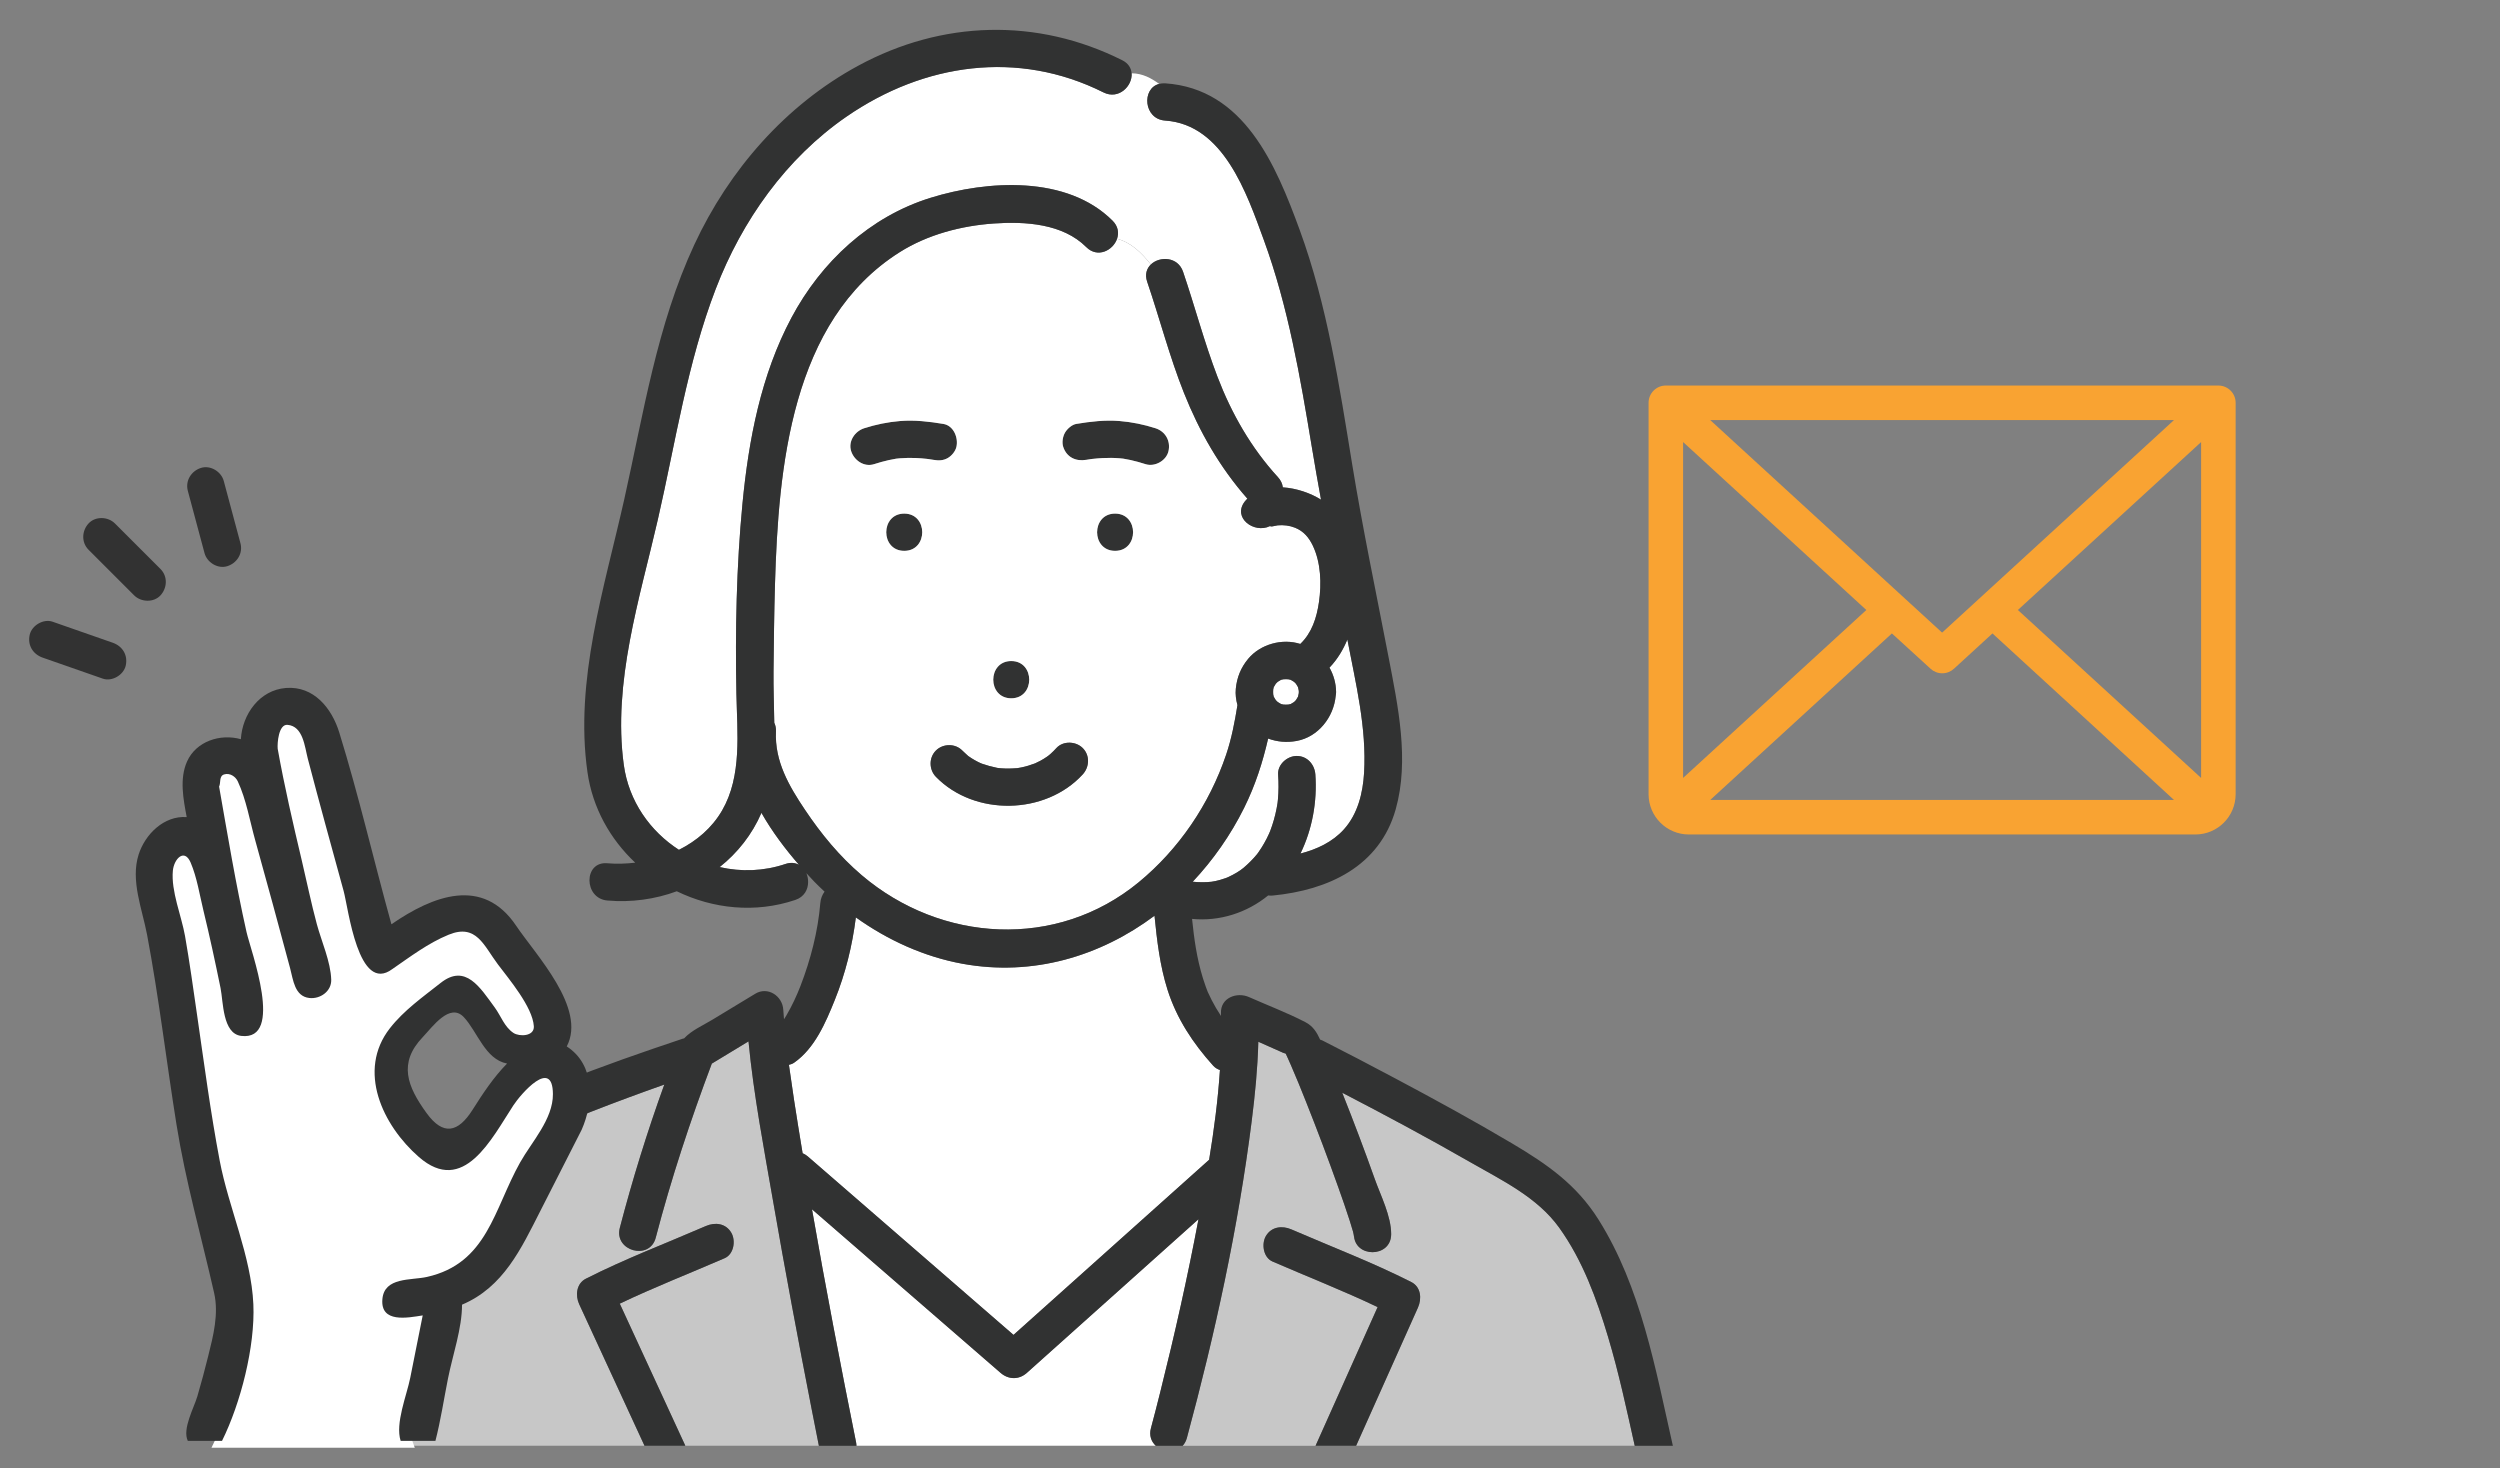 <?xml version="1.0" encoding="utf-8"?>
<!-- Generator: Adobe Illustrator 14.0.0, SVG Export Plug-In . SVG Version: 6.00 Build 43363)  -->
<!DOCTYPE svg PUBLIC "-//W3C//DTD SVG 1.1//EN" "http://www.w3.org/Graphics/SVG/1.1/DTD/svg11.dtd">
<svg version="1.1" xmlns="http://www.w3.org/2000/svg" xmlns:xlink="http://www.w3.org/1999/xlink" x="0px" y="0px" width="302px"
	 height="177.334px" viewBox="0 0 302 177.334" enable-background="new 0 0 302 177.334" xml:space="preserve">
<rect x="0" y="0" width="302" height="177.334" fill="#808080" stroke="none"/>
<g id="レイヤー_1">
	<path fill="#313232" d="M139.582,51.732c-1.411-0.45-2.849-0.748-4.326-0.87c-1.757-0.146-3.517,0.061-5.248,0.349
		c-0.523,0.087-1.088,0.595-1.345,1.034c-0.282,0.482-0.402,1.193-0.228,1.734c0.408,1.259,1.521,1.779,2.769,1.572
		c0.184-0.031,0.368-0.06,0.554-0.087c-0.021,0.002-0.044,0.005-0.06,0.006c0.031-0.001,0.063-0.008,0.096-0.012
		c0.015-0.002,0.03-0.005,0.045-0.007c0.165-0.025,0.144-0.019,0.073-0.007c0.027-0.004,0.056-0.007,0.083-0.01
		c0.397-0.044,0.796-0.078,1.194-0.098c0.688-0.035,1.379-0.03,2.066,0.027c0.143,0.011,0.285,0.027,0.427,0.042
		c0.001,0,0.001,0,0.001,0c0.294,0.046,0.586,0.102,0.877,0.166c0.616,0.135,1.224,0.309,1.824,0.501
		c1.122,0.358,2.506-0.42,2.769-1.571C141.433,53.271,140.782,52.116,139.582,51.732z M135.46,55.371
		c0.041,0.013,0.089,0.016,0.135,0.02C135.549,55.387,135.501,55.384,135.46,55.371z"/>
	<path fill="#313232" d="M113.965,51.211c-1.731-0.288-3.492-0.494-5.248-0.349c-1.478,0.122-2.915,0.419-4.326,0.87
		c-1.119,0.358-1.956,1.579-1.571,2.768c0.363,1.122,1.567,1.955,2.768,1.571c0.584-0.187,1.173-0.356,1.771-0.489
		c0.29-0.065,0.581-0.121,0.875-0.169c0.016-0.002,0.03-0.004,0.046-0.007c0.146-0.016,0.291-0.032,0.438-0.044
		c0.664-0.055,1.333-0.063,1.999-0.031c0.396,0.019,0.793,0.051,1.188,0.094c0.082,0.009,0.163,0.019,0.245,0.028
		c0.206,0.031,0.413,0.062,0.619,0.097c0.614,0.102,1.178,0.098,1.734-0.227c0.467-0.273,0.911-0.809,1.033-1.345
		C115.784,52.892,115.207,51.417,113.965,51.211z"/>
	<path fill="#313232" d="M134.703,62.043c-2.896,0-2.9,4.5,0,4.5C137.599,66.543,137.603,62.043,134.703,62.043z"/>
	<path fill="#313232" d="M122.157,79.855c-2.896,0-2.899,4.5,0,4.5C125.053,84.355,125.058,79.855,122.157,79.855z"/>
	<path fill="#313232" d="M109.232,62.043c-2.896,0-2.9,4.5,0,4.5C112.128,66.543,112.133,62.043,109.232,62.043z"/>
	<path fill="#FFFFFF" d="M160.673,80.573c-0.023,0.025-0.052,0.048-0.076,0.073c0.494,0.871,0.788,1.866,0.803,2.938
		c0.002,0.163-0.016,0.32-0.048,0.472c-0.24,2.577-2.112,4.98-4.74,5.453c-1.193,0.215-2.315,0.11-3.421-0.291
		c-0.657,2.848-1.531,5.615-2.904,8.379c-1.628,3.277-3.737,6.287-6.208,8.916c0.757,0.072,1.516,0.086,2.272,0.002
		c0.122-0.023,0.425-0.074,0.485-0.087c0.183-0.04,0.364-0.085,0.545-0.136c0.237-0.066,0.474-0.141,0.706-0.225
		c0.048-0.018,0.169-0.068,0.253-0.104c0.35-0.164,0.694-0.336,1.024-0.535c0.156-0.095,0.311-0.193,0.462-0.296
		c0.053-0.036,0.312-0.237,0.396-0.3c0.593-0.506,1.14-1.05,1.636-1.654c0.058-0.079,0.115-0.158,0.172-0.238
		c0.128-0.183,0.251-0.368,0.37-0.557c0.224-0.355,0.431-0.721,0.622-1.094c0.094-0.184,0.18-0.371,0.267-0.559
		c0.021-0.052,0.137-0.315,0.149-0.347c0.168-0.439,0.316-0.886,0.445-1.339c0.132-0.461,0.242-0.928,0.333-1.398
		c0.04-0.205,0.073-0.41,0.107-0.615c0.003-0.021,0.005-0.031,0.007-0.049c0.016-0.133,0.03-0.265,0.042-0.398
		c0.094-1.004,0.095-2.011,0.024-3.016c-0.085-1.219,1.098-2.25,2.25-2.25c1.276,0,2.165,1.037,2.25,2.25
		c0.229,3.279-0.373,6.604-1.803,9.541c1.985-0.514,3.871-1.39,5.25-2.921c1.675-1.858,2.295-4.391,2.438-6.833
		c0.32-5.419-1.009-10.807-2.021-16.102C162.26,78.473,161.58,79.605,160.673,80.573z"/>
	<path fill="#FFFFFF" d="M141.037,119.563c-0.914-2.881-1.273-5.924-1.573-8.94c-6.542,4.888-14.687,7.358-23.207,5.798
		c-4.636-0.85-9.026-2.85-12.87-5.598c-0.428,3.42-1.261,6.795-2.552,9.99c-1.096,2.714-2.416,5.824-4.902,7.557
		c-0.194,0.136-0.409,0.213-0.631,0.262c0.196,1.427,0.406,2.851,0.622,4.27c0.324,2.139,0.683,4.273,1.031,6.409
		c0.213,0.093,0.424,0.211,0.624,0.385c1.092,0.947,2.184,1.895,3.276,2.842c7.192,6.239,14.385,12.478,21.577,18.717
		c0.553-0.495,1.106-0.99,1.659-1.485c7.323-6.557,14.647-13.113,21.971-19.67c0.589-3.592,1.067-7.214,1.305-10.84
		c-0.305-0.105-0.588-0.272-0.813-0.521C144.117,126.035,142.144,123.052,141.037,119.563z"/>
	<path fill="#FFFFFF" d="M86.935,104.743c2.565,0.587,5.306,0.519,7.952-0.376c0.64-0.216,1.188-0.14,1.628,0.104
		c-1.646-1.895-3.25-4.015-4.533-6.278C90.856,100.802,89.104,103.018,86.935,104.743z"/>
	<path fill="#FFFFFF" d="M120.867,165.838c-1.092-0.947-2.185-1.895-3.276-2.842c-6.5-5.638-13-11.276-19.5-16.915
		c1.641,9.436,3.455,18.845,5.34,28.229c0.023,0.117,0.026,0.227,0.034,0.338h36.158c-0.535-0.488-0.833-1.225-0.586-2.137
		c0.39-1.441,0.758-2.891,1.121-4.34c1.736-6.918,3.3-13.883,4.621-20.893c-6.91,6.187-13.82,12.373-20.73,18.56
		C123.089,166.698,121.824,166.668,120.867,165.838z"/>
	<path fill="#C7C7C7" d="M188.347,148.297c-2.648-3.684-6.92-5.715-10.764-7.921c-5.076-2.913-10.242-5.675-15.439-8.373
		c1.371,3.445,2.684,6.915,3.925,10.408c0.715,2.012,1.989,4.486,1.985,6.679c-0.005,2.899-4.505,2.896-4.5,0
		c-0.001,0.685,0.021,0.106-0.109-0.315c-0.135-0.439-0.261-0.88-0.4-1.317c-0.433-1.354-0.904-2.697-1.381-4.037
		c-1.238-3.476-2.542-6.929-3.906-10.356c-0.586-1.475-1.181-2.947-1.817-4.402c-0.129-0.295-0.26-0.592-0.394-0.886
		c-0.075-0.166-0.151-0.331-0.229-0.497c-0.135-0.039-0.261-0.081-0.332-0.112c-0.993-0.441-1.986-0.883-2.979-1.324
		c-0.079,3.217-0.402,6.431-0.805,9.618c-1.631,12.889-4.436,25.71-7.827,38.248c-0.106,0.393-0.288,0.697-0.511,0.939h16.054
		c2.499-5.584,4.998-11.168,7.496-16.752c-4.153-1.98-8.48-3.674-12.691-5.502c-1.12-0.486-1.363-2.127-0.807-3.078
		c0.664-1.137,1.964-1.291,3.078-0.808c4.819,2.092,9.806,3.984,14.491,6.362c1.175,0.596,1.281,2.021,0.807,3.078
		c-2.49,5.566-4.981,11.133-7.472,16.699h33.655c-0.979-4.387-1.914-8.779-3.203-13.09
		C192.89,156.933,191.187,152.247,188.347,148.297z"/>
	<path fill="#C7C7C7" d="M93.39,145.104c-1.104-6.373-2.349-12.836-2.97-19.307c-1.478,0.895-2.954,1.789-4.431,2.684
		c-2.595,6.889-4.914,13.913-6.774,21.031c-0.732,2.805-5.072,1.607-4.339-1.196c1.521-5.82,3.316-11.622,5.372-17.302
		c-2.964,1.049-5.915,2.135-8.841,3.283c-5.632,2.209-11.383,4.514-16.544,7.703c-3.606,2.229-5.563,7.001-7.052,10.943
		c-2.631,6.967-4.438,14.35-5.694,21.703h35.737c-2.63-5.7-5.26-11.4-7.89-17.1c-0.484-1.051-0.349-2.491,0.808-3.079
		c4.683-2.382,9.672-4.271,14.491-6.362c1.119-0.485,2.404-0.344,3.078,0.808c0.562,0.96,0.308,2.595-0.807,3.078
		c-4.202,1.824-8.522,3.513-12.667,5.489c2.629,5.699,5.259,11.398,7.888,17.097c0.011,0.022,0.017,0.047,0.026,0.069h16.14
		c-0.297-1.49-0.592-2.98-0.883-4.473C96.411,161.833,94.841,153.479,93.39,145.104z"/>
	<path fill="#FFFFFF" d="M152.669,28.986c-2.054-5.614-4.869-13.944-11.919-14.42c-2.613-0.177-2.855-3.889-0.719-4.43
		c-0.945-0.683-1.988-1.27-3.332-1.283c0.119,1.526-1.559,3.229-3.397,2.308c-10.331-5.176-21.684-3.52-31.026,2.913
		c-7.317,5.038-12.646,12.58-15.812,20.817c-3.443,8.959-4.856,18.545-6.994,27.86c-2.197,9.571-5.472,19.69-4.118,29.624
		c0.602,4.415,3.186,8.039,6.662,10.283c2.129-1.068,3.985-2.628,5.218-4.756c2.42-4.176,1.817-9.432,1.727-14.055
		c-0.15-7.633-0.001-15.397,0.731-22.998c0.746-7.73,2.236-15.562,5.923-22.479c3.593-6.739,9.439-12.194,16.801-14.477
		c6.858-2.127,16.481-2.74,21.99,2.771c0.68,0.68,0.776,1.481,0.538,2.178c1.717,0.459,2.942,1.676,4.082,3.106
		c1.059-1.019,3.264-0.968,3.894,0.884c1.433,4.209,2.562,8.521,4.152,12.677c1.702,4.451,4.074,8.607,7.304,12.127
		c0.357,0.39,0.54,0.814,0.594,1.236c1.638,0.105,3.326,0.682,4.611,1.485c-0.384-2.11-0.758-4.222-1.107-6.342
		C157.076,45.584,155.617,37.042,152.669,28.986z"/>
	<path fill="#FFFFFF" d="M156.443,63.749c-0.663-0.267-1.385-0.351-2.096-0.288c-0.158,0.014-0.678,0.157-0.796,0.136
		c-0.069-0.013-0.112-0.027-0.143-0.043c-1.886,0.938-4.558-0.989-3.044-2.964c0.099-0.128,0.211-0.238,0.32-0.351
		c-3.332-3.785-5.797-8.092-7.663-12.78c-1.745-4.386-2.925-8.965-4.444-13.429c-0.301-0.882-0.054-1.599,0.445-2.08
		c-1.14-1.43-2.365-2.647-4.082-3.106c-0.48,1.405-2.35,2.375-3.721,1.003c-2.838-2.84-7.377-3.113-11.158-2.851
		c-3.945,0.273-8.012,1.341-11.376,3.464C95.544,38.75,94.031,56.551,93.618,70.585c-0.104,3.486-0.138,6.974-0.176,10.461
		c-0.022,2.087,0.065,4.178,0.092,6.267c0.141,0.293,0.221,0.637,0.201,1.045c-0.17,3.589,1.568,6.575,3.506,9.465
		c1.963,2.928,4.163,5.609,6.856,7.9c9.599,8.163,23.55,9.002,33.447,0.862c4.881-4.015,8.556-9.442,10.574-15.423
		c0.658-1.947,1.04-3.962,1.367-5.986c-0.179-0.646-0.263-1.319-0.201-1.963c0.133-1.38,0.608-2.555,1.493-3.624
		c1.461-1.766,4.116-2.506,6.298-1.801c1.387-1.321,1.98-3.144,2.257-5.059c0.32-2.216,0.235-4.758-0.74-6.811
		C158.122,64.931,157.471,64.162,156.443,63.749z M122.157,79.855c2.9,0,2.896,4.5,0,4.5
		C119.258,84.355,119.262,79.855,122.157,79.855z M109.232,66.543c-2.9,0-2.896-4.5,0-4.5
		C112.133,62.043,112.128,66.543,109.232,66.543z M111.904,55.425c-0.396-0.043-0.792-0.076-1.188-0.094
		c-0.666-0.031-1.335-0.024-1.999,0.031c-0.146,0.012-0.292,0.028-0.438,0.044c-0.016,0.002-0.03,0.005-0.046,0.007
		c-0.294,0.048-0.585,0.104-0.875,0.169c-0.599,0.133-1.188,0.303-1.771,0.489c-1.2,0.384-2.404-0.45-2.768-1.571
		c-0.385-1.189,0.452-2.41,1.571-2.768c1.411-0.45,2.849-0.748,4.326-0.87c1.756-0.146,3.517,0.061,5.248,0.349
		c1.242,0.207,1.819,1.681,1.571,2.768c-0.122,0.536-0.566,1.071-1.033,1.345c-0.557,0.325-1.12,0.329-1.734,0.227
		c-0.206-0.035-0.413-0.065-0.619-0.097C112.067,55.444,111.986,55.434,111.904,55.425z M130.794,93.548
		c-4.503,4.912-13.068,5.081-17.732,0.296c-0.851-0.873-0.871-2.312,0-3.183c0.852-0.852,2.334-0.87,3.182,0
		c0.229,0.234,0.483,0.436,0.715,0.664c0.006,0.005,0,0.001,0.004,0.006c0.017,0.01,0.011,0.004,0.035,0.02
		c0.125,0.082,0.246,0.169,0.372,0.249c0.253,0.16,0.514,0.308,0.781,0.443c0.135,0.067,0.273,0.128,0.408,0.194
		c-0.432-0.215-0.056-0.023,0.053,0.015c0.584,0.205,1.166,0.363,1.772,0.489c0.067,0.014,0.121,0.023,0.162,0.031
		c0.115,0.013,0.23,0.025,0.347,0.035c0.311,0.024,0.622,0.037,0.934,0.036c0.346-0.001,0.688-0.026,1.031-0.05
		c0.026-0.002,0.034-0.003,0.053-0.004c0.155-0.025,0.311-0.051,0.465-0.082c0.572-0.117,1.129-0.289,1.674-0.495
		c-0.007-0.01,0.502-0.239,0.615-0.302c0.278-0.152,0.549-0.318,0.81-0.498c0.023-0.016,0.146-0.107,0.227-0.168
		c0.08-0.07,0.226-0.193,0.223-0.19c0.242-0.218,0.47-0.449,0.689-0.689c0.824-0.899,2.35-0.832,3.182,0
		C131.68,91.251,131.615,92.651,130.794,93.548z M134.703,66.543c-2.9,0-2.896-4.5,0-4.5
		C137.603,62.043,137.599,66.543,134.703,66.543z M141.153,54.5c-0.263,1.151-1.646,1.93-2.769,1.571
		c-0.601-0.192-1.208-0.366-1.824-0.501c-0.291-0.064-0.583-0.12-0.877-0.166c0,0,0,0-0.001,0c-0.142-0.015-0.284-0.031-0.427-0.042
		c-0.688-0.057-1.378-0.063-2.066-0.027c-0.398,0.02-0.797,0.054-1.194,0.098c-0.027,0.003-0.056,0.006-0.083,0.01
		c-0.044,0.007-0.101,0.014-0.154,0.02c-0.186,0.028-0.37,0.057-0.554,0.087c-1.248,0.208-2.36-0.313-2.769-1.572
		c-0.175-0.541-0.055-1.251,0.228-1.734c0.257-0.439,0.821-0.947,1.345-1.034c1.731-0.288,3.491-0.494,5.248-0.349
		c1.478,0.122,2.915,0.419,4.326,0.87C140.782,52.116,141.433,53.271,141.153,54.5z"/>
	<path fill="#77BFDA" d="M122.972,92.784C123.017,92.78,123.009,92.78,122.972,92.784L122.972,92.784z"/>
	<path fill="#313232" d="M127.612,90.365c-0.22,0.24-0.447,0.472-0.689,0.689c0.003-0.003-0.143,0.12-0.223,0.19
		c-0.081,0.061-0.203,0.152-0.227,0.168c-0.261,0.18-0.531,0.346-0.81,0.498c-0.113,0.063-0.622,0.292-0.615,0.302
		c-0.545,0.206-1.102,0.378-1.674,0.495c-0.154,0.031-0.31,0.057-0.465,0.082c-0.019,0.001-0.026,0.002-0.053,0.004
		c-0.344,0.023-0.686,0.049-1.031,0.05c-0.312,0.001-0.623-0.012-0.934-0.036c-0.116-0.01-0.231-0.022-0.347-0.035
		c-0.041-0.008-0.095-0.018-0.162-0.031c-0.606-0.126-1.188-0.284-1.772-0.489c-0.108-0.038-0.484-0.229-0.053-0.015
		c-0.135-0.066-0.273-0.127-0.408-0.194c-0.268-0.136-0.528-0.283-0.781-0.443c-0.126-0.08-0.247-0.167-0.372-0.249
		c-0.024-0.016-0.019-0.01-0.035-0.02c-0.004-0.005,0.002-0.001-0.004-0.006c-0.231-0.229-0.486-0.43-0.715-0.664
		c-0.848-0.87-2.33-0.852-3.182,0c-0.871,0.871-0.851,2.31,0,3.183c4.664,4.785,13.229,4.616,17.732-0.296
		c0.821-0.896,0.886-2.297,0-3.183C129.962,89.533,128.437,89.466,127.612,90.365z"/>
	<path fill="#FFFFFF" d="M156.81,83.054c-0.002-0.008-0.01-0.034-0.019-0.066c-0.001-0.001-0.001-0.002-0.002-0.003
		c-0.073-0.131-0.151-0.255-0.23-0.381c-0.039-0.042-0.078-0.085-0.118-0.126c-0.041-0.041-0.085-0.081-0.13-0.12
		c-0.124-0.078-0.249-0.154-0.378-0.226c-0.023-0.008-0.046-0.017-0.069-0.024c-0.078-0.024-0.16-0.034-0.24-0.053
		c-0.193-0.013-0.387-0.013-0.58,0c-0.08,0.019-0.162,0.029-0.24,0.053c-0.008,0.002-0.034,0.01-0.066,0.019
		c-0.002,0-0.002,0-0.003,0.001c-0.131,0.074-0.256,0.151-0.382,0.231c-0.042,0.04-0.085,0.078-0.125,0.118
		c-0.042,0.042-0.081,0.085-0.12,0.129c-0.078,0.124-0.154,0.25-0.226,0.378c-0.009,0.023-0.018,0.045-0.024,0.069
		c-0.024,0.079-0.034,0.16-0.054,0.24c-0.013,0.193-0.013,0.387,0,0.581c0.02,0.08,0.029,0.161,0.054,0.24
		c0.003,0.008,0.01,0.035,0.019,0.067c0.001,0.001,0.001,0.001,0.002,0.003c0.073,0.13,0.151,0.255,0.231,0.381
		c0.038,0.042,0.077,0.085,0.118,0.125c0.041,0.042,0.084,0.08,0.129,0.119c0.124,0.079,0.249,0.154,0.378,0.227
		c0.023,0.008,0.046,0.017,0.069,0.024c0.078,0.024,0.16,0.035,0.24,0.053c0.193,0.013,0.387,0.013,0.581,0
		c0.079-0.019,0.161-0.029,0.239-0.053c0.009-0.002,0.035-0.01,0.067-0.019c0.001-0.001,0.001-0.001,0.003-0.001
		c0.13-0.074,0.255-0.152,0.381-0.231c0.042-0.039,0.085-0.078,0.126-0.118c0.041-0.042,0.08-0.085,0.119-0.129
		c0.079-0.125,0.154-0.25,0.227-0.378c0.008-0.023,0.017-0.045,0.023-0.069c0.035-0.113,0.053-0.23,0.077-0.345
		c0.003-0.062,0.012-0.123,0.013-0.185c-0.001-0.063-0.01-0.124-0.013-0.186C156.862,83.283,156.845,83.167,156.81,83.054z"/>
	<path fill="#FFFFFF" d="M153.93,84.351c0.003,0.007,0.005,0.009,0.008,0.015C153.936,84.362,153.932,84.356,153.93,84.351z"/>
	<path fill="#FFFFFF" d="M154.551,82.188c0.004-0.002,0.011-0.005,0.016-0.008C154.559,82.184,154.557,82.186,154.551,82.188z"/>
	<path fill="#313232" d="M182.673,138.132c-4.688-2.779-9.477-5.391-14.289-7.947c-2.86-1.521-5.729-3.024-8.619-4.488
		c-0.1-0.05-0.197-0.079-0.296-0.114c-0.401-0.878-0.851-1.628-1.798-2.117c-2.189-1.132-4.541-2.019-6.795-3.021
		c-1.458-0.647-3.456,0.08-3.385,1.943c0.004,0.112,0,0.225,0.004,0.338c-0.201-0.305-0.4-0.619-0.602-0.963
		c-0.358-0.61-0.681-1.24-0.971-1.887c-0.021-0.047-0.025-0.056-0.027-0.057c-0.009-0.023-0.017-0.044-0.043-0.111
		c-0.066-0.17-0.132-0.34-0.194-0.51c-0.126-0.345-0.241-0.691-0.349-1.041c-0.75-2.445-1.059-4.748-1.308-7.154
		c3.337,0.327,6.635-0.743,9.194-2.832c0.172,0.022,0.354,0.03,0.553,0.011c6.692-0.655,12.9-3.495,14.852-10.415
		c1.678-5.951,0.271-12.497-0.867-18.412c-1.491-7.742-3.111-15.439-4.383-23.225c-1.556-9.53-3.012-19.234-6.343-28.34
		c-2.88-7.869-6.713-17.08-16.259-17.724c-0.268-0.018-0.501,0.015-0.719,0.07c1.282,0.927,2.395,2.011,3.868,2.011
		c-1.474,0-2.586-1.084-3.868-2.011c-2.137,0.541-1.895,4.253,0.719,4.43c7.05,0.477,9.865,8.806,11.919,14.42
		c2.948,8.056,4.407,16.598,5.802,25.032c0.35,2.12,0.724,4.232,1.107,6.342c-1.285-0.804-2.974-1.38-4.611-1.485
		c-0.054-0.422-0.236-0.847-0.594-1.236c-3.229-3.521-5.602-7.677-7.304-12.127c-1.591-4.156-2.72-8.467-4.152-12.677
		c-0.63-1.852-2.835-1.903-3.894-0.884c1.085,1.361,2.094,2.916,3.376,4.197c-1.282-1.282-2.291-2.836-3.376-4.197
		c-0.499,0.481-0.746,1.198-0.445,2.08c1.52,4.464,2.699,9.043,4.444,13.429c1.866,4.688,4.331,8.996,7.663,12.78
		c-0.109,0.113-0.222,0.223-0.32,0.351c-1.514,1.975,1.158,3.902,3.044,2.964c0.03,0.016,0.073,0.03,0.143,0.043
		c0.118,0.021,0.638-0.123,0.796-0.136c0.711-0.063,1.433,0.021,2.096,0.288c1.027,0.413,1.679,1.182,2.149,2.171
		c0.976,2.052,1.061,4.595,0.74,6.811c-0.276,1.915-0.87,3.738-2.257,5.059c-2.182-0.706-4.837,0.035-6.298,1.801
		c-0.885,1.069-1.36,2.244-1.493,3.624c-0.062,0.644,0.022,1.316,0.201,1.963c-0.327,2.024-0.709,4.039-1.367,5.986
		c-2.019,5.98-5.693,11.408-10.574,15.423c-9.897,8.14-23.849,7.301-33.447-0.862c-2.693-2.291-4.894-4.973-6.856-7.9
		c-1.938-2.89-3.676-5.876-3.506-9.465c0.02-0.408-0.061-0.752-0.201-1.045c-0.026-2.089-0.114-4.18-0.092-6.267
		c0.038-3.487,0.072-6.975,0.176-10.461c0.413-14.034,1.926-31.835,15.068-40.126c3.364-2.123,7.431-3.19,11.376-3.464
		c3.781-0.262,8.32,0.011,11.158,2.851c1.371,1.372,3.24,0.401,3.721-1.003c-0.474-0.127-0.984-0.197-1.542-0.197
		c0.558,0,1.068,0.07,1.542,0.197c0.238-0.697,0.142-1.498-0.538-2.178c-5.509-5.512-15.132-4.898-21.99-2.771
		c-7.361,2.283-13.208,7.738-16.801,14.477c-3.687,6.917-5.177,14.748-5.923,22.479c-0.732,7.6-0.882,15.364-0.731,22.998
		c0.091,4.623,0.693,9.879-1.727,14.055c-1.232,2.128-3.089,3.688-5.218,4.756c-3.477-2.244-6.061-5.868-6.662-10.283
		c-1.354-9.933,1.921-20.053,4.118-29.624c2.138-9.315,3.551-18.901,6.994-27.86c3.165-8.237,8.494-15.779,15.812-20.817
		c9.343-6.433,20.695-8.089,31.026-2.913c1.839,0.922,3.517-0.781,3.397-2.308c-0.547-0.006-1.138,0.073-1.8,0.294
		c0.662-0.221,1.253-0.3,1.8-0.294c-0.049-0.616-0.381-1.204-1.126-1.578c-10.312-5.167-21.771-4.822-31.887,0.653
		c-8.782,4.754-15.626,12.611-19.81,21.619c-4.519,9.728-6.139,20.391-8.467,30.772c-2.402,10.712-6.023,21.855-4.443,32.956
		c0.615,4.323,2.754,8.099,5.768,10.933c-1.125,0.128-2.258,0.168-3.369,0.07c-2.884-0.254-2.866,4.248,0,4.5
		c2.897,0.255,5.769-0.15,8.393-1.115c4.359,2.119,9.481,2.68,14.325,1.043c1.073-0.361,1.532-1.254,1.539-2.146
		c-0.574,0.085-1.148,0.086-1.723,0.086c0.574,0,1.148-0.001,1.723-0.086c0.004-0.374-0.064-0.748-0.213-1.083
		c0.293,0.32,0.585,0.633,0.876,0.938c0.705-0.198,1.409-0.565,2.114-1.27c-0.705,0.704-1.409,1.071-2.114,1.27
		c0.027,0.028,0.056,0.06,0.083,0.089c0.397,0.415,0.821,0.807,1.239,1.203c-0.287,0.385-0.471,0.86-0.513,1.375
		c-0.278,3.393-1.163,6.83-2.405,10.043c-0.43,1.111-1.014,2.384-1.713,3.57c-0.085,0.144-0.178,0.282-0.268,0.424
		c-0.027-0.379-0.065-0.758-0.086-1.137c-0.088-1.654-1.859-2.867-3.386-1.942c-1.733,1.05-3.467,2.1-5.2,3.149
		c-1.129,0.684-2.493,1.272-3.396,2.243c-0.054,0.015-0.104,0.019-0.158,0.036c-9.688,3.244-19.643,6.805-28.546,11.854
		c-4.45,2.523-7.006,6.308-9.038,10.933c-2.314,5.269-3.938,10.813-5.28,16.399c-0.794,3.305-1.514,6.638-2.06,9.992h4.558
		c1.256-7.354,3.063-14.736,5.694-21.703c1.488-3.942,3.445-8.715,7.052-10.943c5.161-3.189,10.912-5.494,16.544-7.703
		c2.926-1.148,5.877-2.234,8.841-3.283c-2.056,5.68-3.851,11.481-5.372,17.302c-0.733,2.804,3.606,4.001,4.339,1.196
		c1.86-7.118,4.18-14.143,6.774-21.031c1.477-0.895,2.953-1.789,4.431-2.684c0.621,6.471,1.865,12.934,2.97,19.307
		c1.451,8.375,3.021,16.729,4.649,25.07c0.291,1.492,0.586,2.982,0.883,4.473h4.543c-0.008-0.111-0.011-0.221-0.034-0.338
		c-1.885-9.384-3.699-18.793-5.34-28.229c6.5,5.639,13,11.277,19.5,16.915c1.092,0.947,2.185,1.895,3.276,2.842
		c0.957,0.83,2.222,0.86,3.182,0c6.91-6.187,13.82-12.373,20.73-18.56c-1.321,7.01-2.885,13.975-4.621,20.893
		c-0.363,1.449-0.731,2.898-1.121,4.34c-0.247,0.912,0.051,1.648,0.586,2.137h3.242c0.223-0.242,0.404-0.547,0.511-0.939
		c3.392-12.538,6.196-25.359,7.827-38.248c0.402-3.188,0.726-6.401,0.805-9.618c0.992,0.441,1.985,0.883,2.979,1.324
		c0.071,0.031,0.197,0.073,0.332,0.112c0.077,0.166,0.153,0.331,0.229,0.497c0.134,0.294,0.265,0.591,0.394,0.886
		c0.637,1.455,1.231,2.928,1.817,4.402c1.364,3.428,2.668,6.881,3.906,10.356c0.477,1.34,0.948,2.683,1.381,4.037
		c0.14,0.438,0.266,0.878,0.4,1.317c0.13,0.422,0.108,1,0.109,0.315c-0.005,2.896,4.495,2.899,4.5,0
		c0.004-2.192-1.271-4.667-1.985-6.679c-1.241-3.493-2.554-6.963-3.925-10.408c5.197,2.698,10.363,5.46,15.439,8.373
		c3.844,2.206,8.115,4.237,10.764,7.921c2.84,3.95,4.543,8.636,5.926,13.261c1.289,4.311,2.225,8.703,3.203,13.09h4.607
		c-2.098-9.279-3.844-19.165-8.992-27.34C190.437,143.093,186.882,140.629,182.673,138.132z M156.736,82.817
		c-0.003-0.007-0.005-0.009-0.008-0.015C156.731,82.809,156.733,82.81,156.736,82.817z M154.566,82.181
		c-0.005,0.002-0.012,0.006-0.016,0.008C154.555,82.187,154.562,82.183,154.566,82.181z M153.803,83.294
		c0.02-0.08,0.029-0.162,0.054-0.24c0.007-0.023,0.016-0.046,0.024-0.069c0.071-0.129,0.147-0.254,0.226-0.378
		c0.039-0.044,0.078-0.088,0.12-0.129c0.04-0.041,0.083-0.079,0.125-0.118c0.126-0.08,0.251-0.157,0.382-0.231
		c0.001-0.001,0.001-0.001,0.003-0.001c0.032-0.009,0.059-0.017,0.066-0.019c0.078-0.024,0.16-0.034,0.24-0.053
		c0.193-0.013,0.387-0.013,0.58,0c0.08,0.019,0.162,0.029,0.24,0.053c0.023,0.007,0.046,0.016,0.069,0.024
		c0.129,0.072,0.254,0.148,0.378,0.226c0.045,0.039,0.089,0.079,0.13,0.12c0.04,0.041,0.079,0.083,0.118,0.126
		c0.079,0.126,0.157,0.25,0.23,0.381c0.001,0.001,0.001,0.001,0.002,0.003c0.009,0.032,0.017,0.059,0.019,0.066
		c0.035,0.113,0.053,0.229,0.077,0.345c0.003,0.062,0.012,0.123,0.013,0.186c-0.001,0.062-0.01,0.124-0.013,0.185
		c-0.024,0.115-0.042,0.232-0.077,0.345c-0.007,0.023-0.016,0.046-0.023,0.069c-0.072,0.129-0.147,0.254-0.227,0.378
		c-0.039,0.044-0.078,0.088-0.119,0.129c-0.041,0.041-0.084,0.079-0.126,0.118c-0.126,0.079-0.251,0.157-0.381,0.231
		c-0.002,0-0.002,0-0.003,0.001c-0.032,0.009-0.059,0.017-0.067,0.019c-0.078,0.024-0.16,0.035-0.239,0.053
		c-0.194,0.013-0.388,0.013-0.581,0c-0.08-0.019-0.162-0.029-0.24-0.053c-0.023-0.007-0.046-0.016-0.069-0.024
		c-0.129-0.072-0.254-0.147-0.378-0.227c-0.045-0.039-0.088-0.078-0.129-0.119c-0.041-0.041-0.08-0.083-0.118-0.125
		c-0.08-0.126-0.158-0.251-0.231-0.381c-0.001-0.001-0.001-0.002-0.002-0.003c-0.009-0.032-0.016-0.059-0.019-0.067
		c-0.024-0.079-0.034-0.16-0.054-0.24C153.79,83.681,153.79,83.487,153.803,83.294z M156.115,84.98
		c-0.006,0.002-0.008,0.005-0.016,0.008C156.107,84.985,156.109,84.982,156.115,84.98z M153.938,84.367
		c-0.002-0.004-0.006-0.011-0.008-0.016C153.932,84.356,153.936,84.362,153.938,84.367z M150.286,97.597
		c1.373-2.764,2.247-5.531,2.904-8.379c1.105,0.401,2.228,0.506,3.421,0.291c2.628-0.473,4.5-2.875,4.74-5.453
		c0.032-0.151,0.05-0.309,0.048-0.472c-0.015-1.072-0.309-2.067-0.803-2.938c0.024-0.025,0.053-0.048,0.076-0.073
		c0.907-0.968,1.587-2.1,2.089-3.318c1.013,5.294,2.342,10.682,2.021,16.102c-0.144,2.442-0.764,4.975-2.438,6.833
		c-1.379,1.531-3.265,2.407-5.25,2.921c1.43-2.938,2.032-6.262,1.803-9.541c-0.085-1.213-0.974-2.25-2.25-2.25
		c-1.152,0-2.335,1.031-2.25,2.25c0.07,1.005,0.069,2.012-0.024,3.016c-0.012,0.134-0.026,0.266-0.042,0.398
		c-0.002,0.018-0.004,0.027-0.007,0.049c-0.034,0.205-0.067,0.41-0.107,0.615c-0.091,0.471-0.201,0.938-0.333,1.398
		c-0.129,0.453-0.277,0.899-0.445,1.339c-0.013,0.031-0.129,0.295-0.149,0.347c-0.087,0.188-0.173,0.375-0.267,0.559
		c-0.191,0.373-0.398,0.738-0.622,1.094c-0.119,0.188-0.242,0.374-0.37,0.557c-0.057,0.08-0.114,0.159-0.172,0.238
		c-0.496,0.604-1.043,1.148-1.636,1.654c-0.085,0.063-0.344,0.264-0.396,0.3c-0.151,0.103-0.306,0.201-0.462,0.296
		c-0.33,0.199-0.675,0.371-1.024,0.535c-0.084,0.035-0.205,0.086-0.253,0.104c-0.232,0.084-0.469,0.158-0.706,0.225
		c-0.181,0.051-0.362,0.096-0.545,0.136c-0.061,0.013-0.363,0.063-0.485,0.087c-0.757,0.084-1.516,0.07-2.272-0.002
		C146.549,103.884,148.658,100.874,150.286,97.597z M94.887,104.367c-2.646,0.895-5.387,0.963-7.952,0.376
		c2.169-1.726,3.922-3.941,5.047-6.55c1.283,2.264,2.888,4.384,4.533,6.278C96.074,104.228,95.526,104.151,94.887,104.367z
		 M146.063,140.099c-7.323,6.557-14.647,13.113-21.971,19.67c-0.553,0.495-1.106,0.99-1.659,1.485
		c-7.192-6.239-14.385-12.478-21.577-18.717c-1.093-0.947-2.185-1.895-3.276-2.842c-0.2-0.174-0.411-0.292-0.624-0.385
		c-0.349-2.136-0.707-4.271-1.031-6.409c-0.216-1.419-0.426-2.843-0.622-4.27c0.222-0.049,0.437-0.126,0.631-0.262
		c2.486-1.732,3.807-4.843,4.902-7.557c1.291-3.195,2.124-6.57,2.552-9.99c3.844,2.748,8.234,4.748,12.87,5.598
		c8.521,1.561,16.665-0.91,23.207-5.798c0.3,3.017,0.659,6.06,1.573,8.94c1.106,3.488,3.08,6.472,5.518,9.174
		c0.225,0.249,0.508,0.416,0.813,0.521C147.13,132.885,146.651,136.507,146.063,140.099z"/>
	<path fill="#313232" d="M85.264,148.106c-4.819,2.092-9.809,3.98-14.491,6.362c-1.156,0.588-1.292,2.028-0.808,3.079
		c2.63,5.699,5.26,11.399,7.89,17.1h4.928c-0.01-0.022-0.016-0.047-0.026-0.069c-2.629-5.698-5.259-11.397-7.888-17.097
		c4.145-1.977,8.465-3.665,12.667-5.489c1.114-0.483,1.368-2.118,0.807-3.078C87.668,147.763,86.383,147.621,85.264,148.106z"/>
	<path fill="#313232" d="M170.486,154.87c-4.686-2.378-9.672-4.271-14.491-6.362c-1.114-0.483-2.414-0.329-3.078,0.808
		c-0.557,0.951-0.313,2.592,0.807,3.078c4.211,1.828,8.538,3.521,12.691,5.502c-2.498,5.584-4.997,11.168-7.496,16.752h4.902
		c2.49-5.566,4.981-11.133,7.472-16.699C171.767,156.892,171.662,155.466,170.486,154.87z"/>
	<path fill="#FFFFFF" d="M67.399,129.755c-2.82-3.435-6.518,4.187-7.764,5.895c-2.278,3.124-4.424,6.533-8.266,2.993
		c-2.773-2.555-5.554-6.723-4.766-10.668c0.756-3.788,4.55-6.238,7.372-8.455c3.539-2.779,5.165,3.408,7.285,5.482
		c1.122,1.099,3.161,1.349,4.195-0.048c1.144-1.546-0.6-3.438-1.303-4.749c-0.989-1.844-2.158-3.537-3.422-5.201
		c-1.013-1.334-1.644-3.235-3.478-3.642c-3.422-0.757-7.571,2.929-10.118,4.73c-2.123,1.578-2.575-2.532-2.89-3.676
		c-0.688-2.496-1.375-4.993-2.059-7.491c-1.271-4.641-2.571-9.276-3.762-13.939c-0.402-1.575-0.663-3.325-2.138-4.292
		c-1.432-0.938-2.648,0.195-3.154,1.564c-0.562,1.514-0.103,3.084,0.2,4.61c0.534,2.691,1.142,5.369,1.761,8.043
		c1.077,4.647,2.14,9.292,3.378,13.895c0.251,0.936,1.984,5.528-0.91,4.536c-1.396-0.479-1.937-5.486-2.295-6.809
		c-1.289-4.759-2.679-9.495-3.918-14.267c-0.446-1.719-0.753-5.102-2.754-5.765c-1.128-0.374-3.559,1.5-2.678,1.892l-0.155,0.3
		c0.316,1.866,0.65,3.729,0.998,5.589c0.516,2.763,1.784,6.181,1.598,8.98c0.591,2.467,1.14,4.943,1.662,7.425
		c0.294,1.399,1.905,5.529,0.913,6.74c-2.064,2.514-2.586-2.523-2.771-3.437c-0.565-2.793-1.15-5.582-1.794-8.357
		c-0.313-1.347-1.787-11.831-4.975-9.13c-1.67,1.416-1.208,3.762-0.72,5.597c0.622,2.32,1.006,4.72,1.383,7.09
		c1.676,10.552,2.704,21.258,5.415,31.608c1.385,5.29,2.979,10.077,1.962,15.584c-0.781,4.227-1.972,8.644-3.885,12.504h24.558
		c-0.19-0.591-0.624-1.46-0.496-2.098l3.05-15.266c-1.211,0.191-6.603,1.45-4.913-1.361c0.656-1.092,3.614-0.899,4.761-1.183
		c1.883-0.465,3.698-1.271,5.159-2.567c3.217-2.855,4.151-7.252,5.996-10.958C65.102,138.551,70.209,133.176,67.399,129.755"/>
	<path fill="#313232" d="M70.26,136.485c1.475-3.327,1.642-7.848-1.796-10.076c2.421-4.617-3.739-11.047-6.113-14.58
		c-4.027-5.993-10.06-3.628-15.067-0.178c-2.134-7.699-3.943-15.548-6.304-23.178c-0.904-2.92-3.074-5.63-6.437-5.366
		c-3.186,0.25-5.267,3.166-5.447,6.188c-2.476-0.696-5.407,0.24-6.502,2.696c-0.932,2.088-0.447,4.56-0.041,6.712
		c-2.74-0.19-5.016,2.061-5.806,4.522c-1.003,3.126,0.435,6.602,1.017,9.681c1.437,7.604,2.336,15.322,3.56,22.964
		c1.099,6.865,3.004,13.53,4.538,20.302c0.586,2.557-0.099,5.184-0.72,7.68c-0.402,1.615-0.831,3.224-1.3,4.82
		c-0.414,1.41-1.84,3.941-1.156,5.382h4.137c2.254-4.551,4.008-11.411,3.783-16.498c-0.258-5.82-2.984-11.643-4.068-17.356
		c-1.106-5.828-1.882-11.743-2.734-17.613c-0.461-3.175-0.896-6.356-1.452-9.517c-0.427-2.43-1.706-5.419-1.469-7.897
		c0.135-1.419,1.39-2.743,2.148-0.971c0.766,1.793,1.088,3.924,1.546,5.802c0.756,3.104,1.427,6.227,2.066,9.355
		c0.333,1.632,0.229,5.505,2.489,5.777c5.268,0.636,1.151-10.308,0.648-12.549c-1.302-5.799-2.28-11.703-3.312-17.567
		c0.229-0.443-0.036-1.271,0.609-1.471c0.684-0.213,1.376,0.253,1.65,0.844c1.027,2.21,1.448,4.77,2.102,7.107
		c1.44,5.147,2.831,10.311,4.219,15.473c0.373,1.389,0.534,3.381,2.32,3.585c1.31,0.15,2.681-0.806,2.644-2.199
		c-0.057-2.154-1.176-4.636-1.737-6.715c-0.686-2.543-1.217-5.155-1.826-7.726c-1.057-4.468-2.096-8.94-2.903-13.461
		c-0.063-0.663,0.101-2.988,1.185-2.896c1.89,0.155,2.076,2.645,2.45,4.08c1.397,5.344,2.869,10.667,4.33,15.993
		c0.579,2.108,1.764,12.504,5.887,9.426c2.182-1.5,4.32-3.132,6.791-4.144c3.36-1.377,4.242,1.299,5.958,3.581
		c1.348,1.792,4.183,5.135,4.341,7.466c0.083,1.246-1.746,1.287-2.461,0.817c-1.087-0.715-1.519-2.062-2.257-3.069
		c-1.769-2.41-3.534-5.353-6.547-2.968c-2.141,1.694-4.431,3.299-6.126,5.472c-4.002,5.131-0.878,11.727,3.497,15.546
		c5.413,4.727,8.81-2.242,11.417-6.227c0.917-1.402,4.753-5.828,4.781-1.369c0.019,3.031-2.571,5.779-3.97,8.272
		c-3.166,5.642-3.947,12.177-11.252,13.818c-1.911,0.43-5.143-0.009-5.378,2.678c-0.257,2.926,3.053,2.256,4.87,1.969
		c-0.502,2.516-1.005,5.03-1.507,7.546c-0.42,2.103-1.834,5.507-1.158,7.605h4.203c0.637-2.476,1.021-5.046,1.522-7.554
		c0.563-2.821,1.691-6.02,1.691-8.895c5-2.117,7.138-6.761,9.441-11.285C66.922,143.042,68.591,139.764,70.26,136.485
		 M57.087,134.06c-1.757,2.776-3.559,3.153-5.551,0.408c-2.35-3.237-3.452-6.053-0.47-9.182c1.177-1.234,3.274-4.222,4.97-2.408
		c1.646,1.761,2.571,5.098,5.218,5.599C59.628,130.123,58.318,132.114,57.087,134.06"/>
	<g>
		<path fill="#323232" d="M19.388,68.738c-1.607-1.607-3.213-3.213-4.82-4.82c-0.229-0.229-0.457-0.457-0.686-0.686
			c-0.834-0.833-2.359-0.896-3.182,0c-0.825,0.898-0.89,2.293,0,3.182c1.606,1.606,3.213,3.213,4.819,4.82
			c0.229,0.229,0.457,0.457,0.686,0.686c0.833,0.833,2.36,0.896,3.183,0C20.212,71.021,20.277,69.627,19.388,68.738z"/>
		<path fill="#323232" d="M27.03,58.1c-0.304-1.137-1.616-1.944-2.768-1.571c-1.167,0.377-1.897,1.549-1.571,2.768
			c0.588,2.193,1.175,4.387,1.763,6.58c0.085,0.313,0.168,0.627,0.253,0.94c0.305,1.137,1.616,1.944,2.768,1.572
			c1.166-0.378,1.897-1.55,1.571-2.768c-0.588-2.193-1.176-4.386-1.764-6.58C27.199,58.727,27.115,58.413,27.03,58.1z"/>
		<path fill="#323232" d="M13.617,77.641c-2.12-0.74-4.24-1.481-6.359-2.221c-0.301-0.105-0.602-0.21-0.901-0.315
			c-1.112-0.388-2.51,0.441-2.768,1.572c-0.286,1.256,0.38,2.352,1.571,2.768c2.12,0.74,4.24,1.481,6.36,2.221
			c0.3,0.105,0.601,0.21,0.9,0.315c1.112,0.388,2.511-0.442,2.768-1.572C15.474,79.153,14.808,78.057,13.617,77.641z"/>
	</g>
</g>
<g id="レイヤー_2">
	<path fill="#F9A332" d="M267.98,46.573h-66.748c-1.15,0-2.085,0.934-2.085,2.086l0,0v47.279c0,2.688,2.179,4.867,4.866,4.867l0,0
		h61.186c2.688,0,4.866-2.179,4.866-4.867l0,0V48.659C270.065,47.506,269.13,46.573,267.98,46.573L267.98,46.573z M234.606,76.421
		l-28.013-25.677h56.025L234.606,76.421z M225.453,73.688l-22.135,20.287V53.4L225.453,73.688z M228.541,76.518l4.675,4.27
		c0.369,0.339,0.865,0.546,1.407,0.546c0.544,0,1.039-0.207,1.41-0.548l-0.001,0.002l4.658-4.27l21.929,20.116h-56.021
		L228.541,76.518z M243.759,73.688L265.894,53.4v40.575L243.759,73.688z"/>
</g>
</svg>
